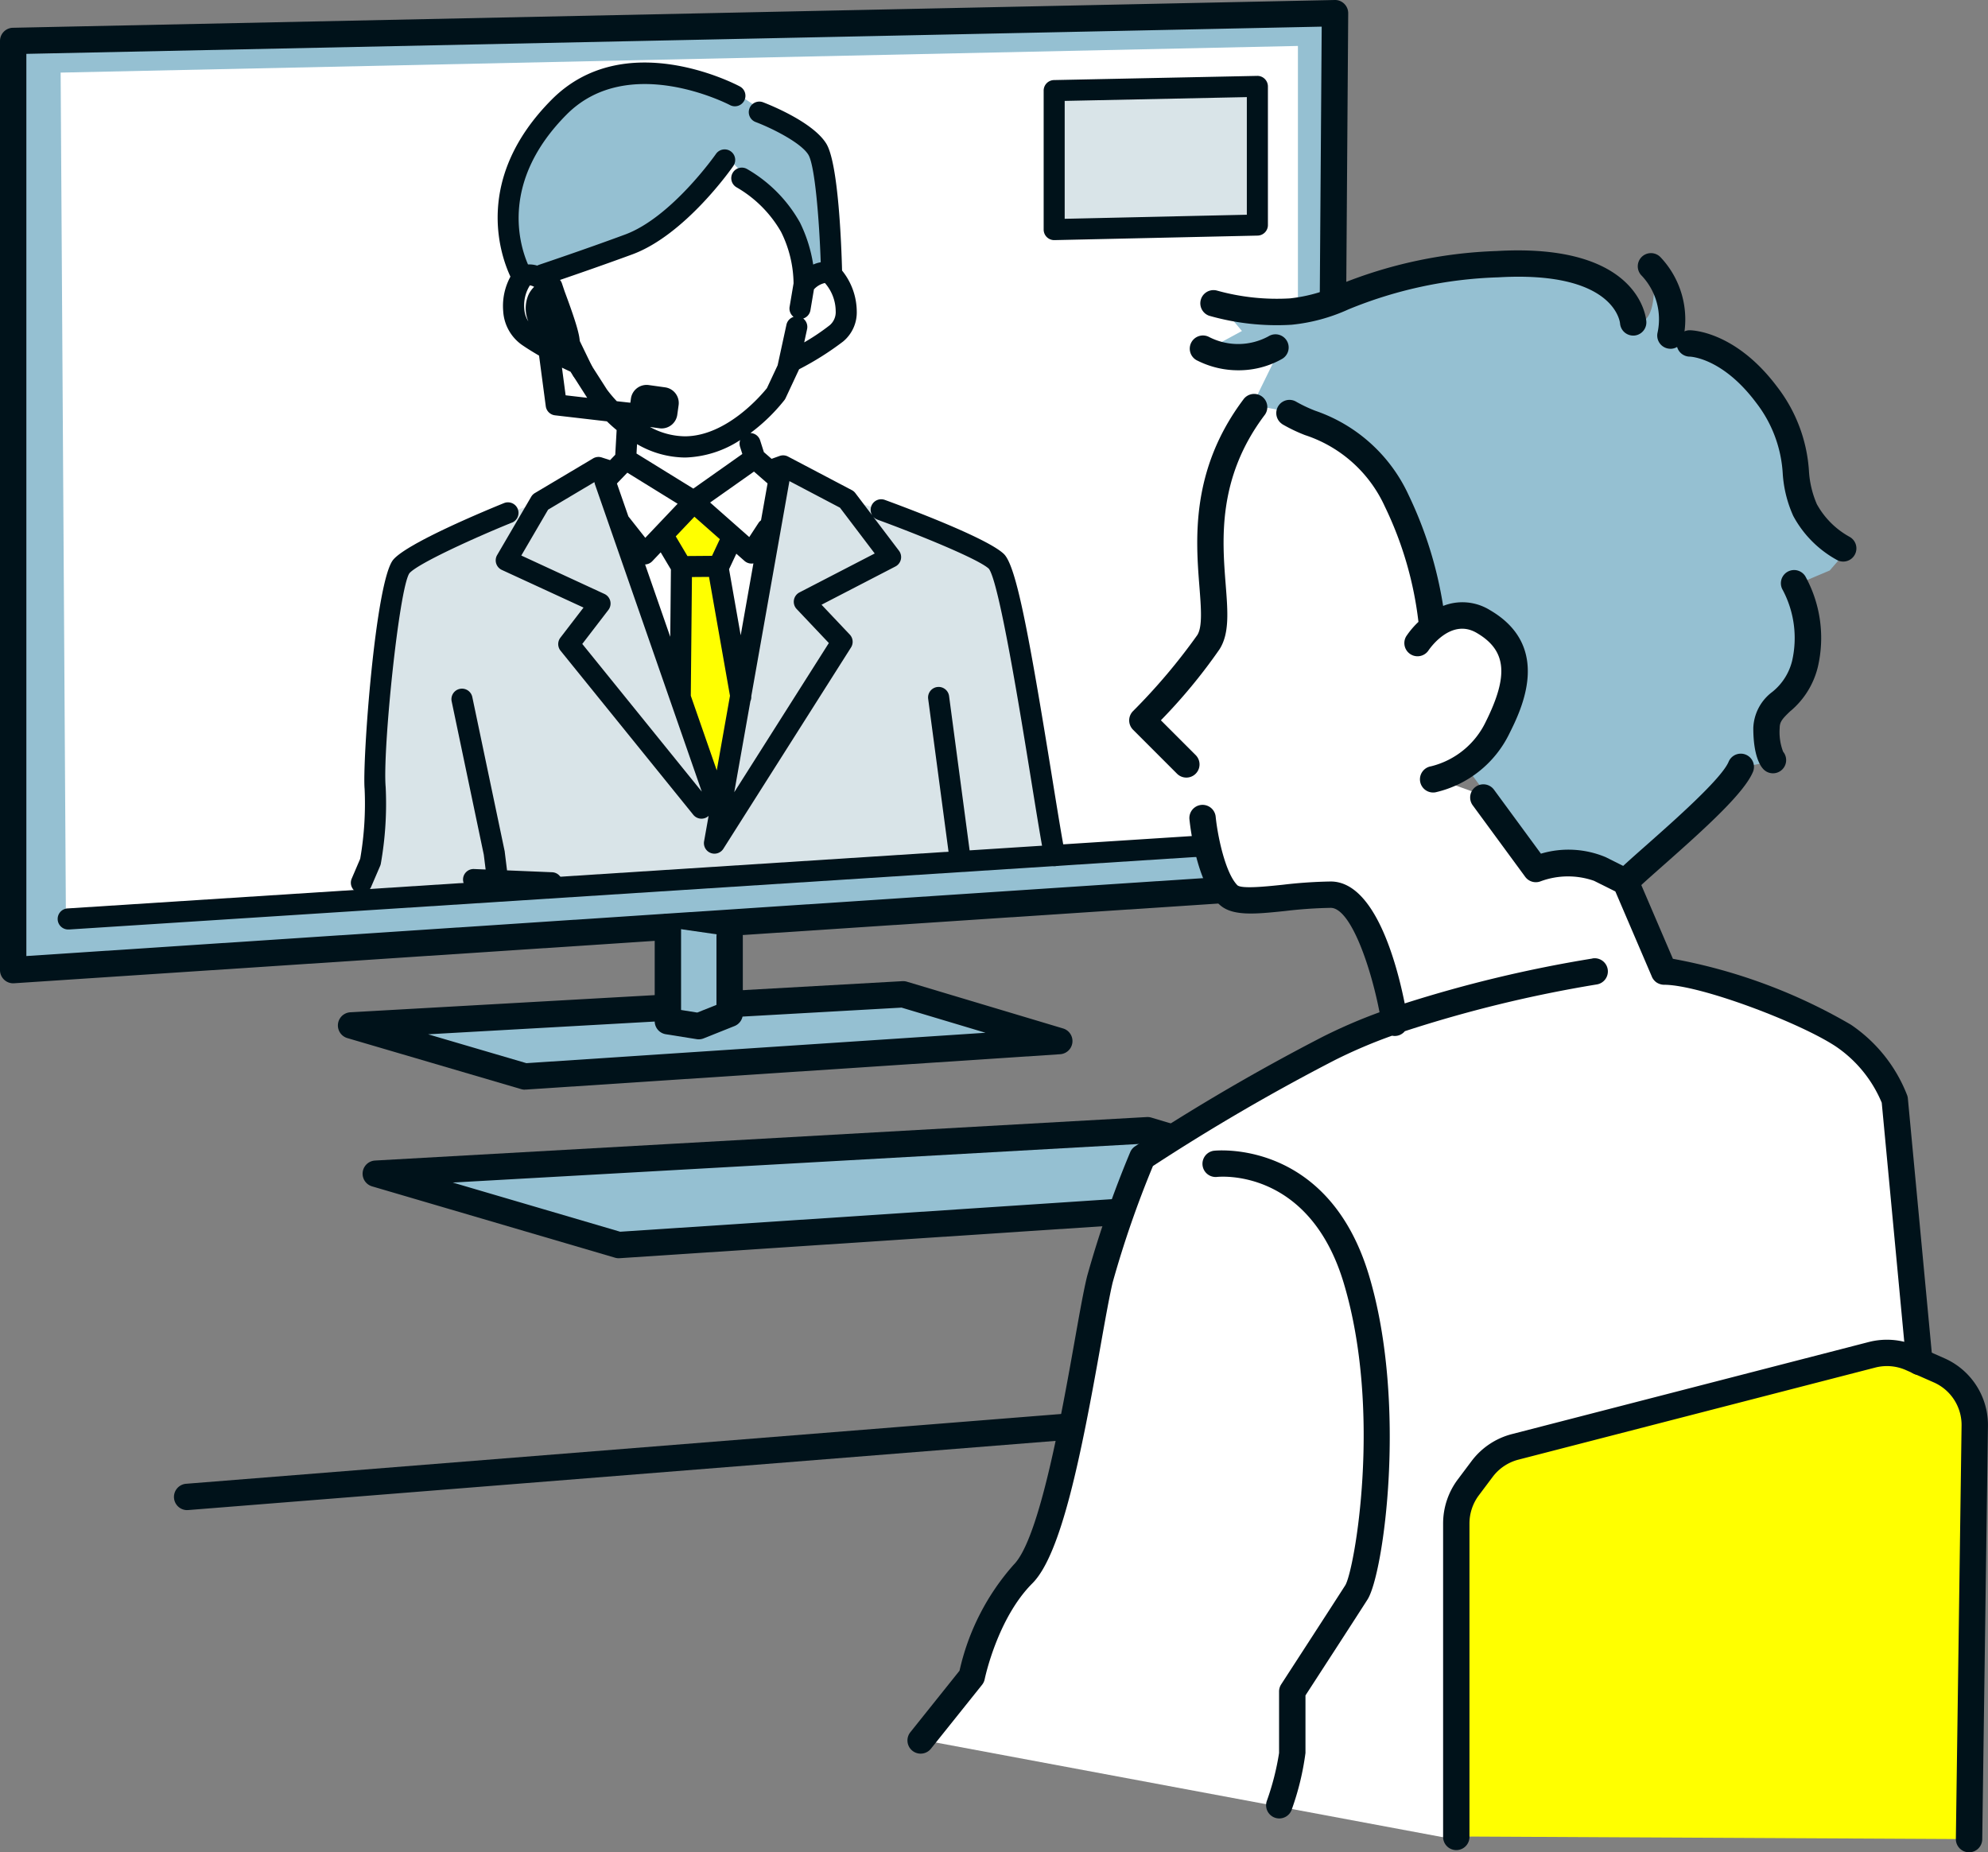 <svg id="img_step03" xmlns="http://www.w3.org/2000/svg" xmlns:xlink="http://www.w3.org/1999/xlink" width="132.062" height="123.048" viewBox="0 0 132.062 123.048">
  <rect x="0" y="0" width="132.062" height="123.048" fill="#808080" stroke="none"/>
  <defs>
    <clipPath id="clip-path">
      <rect id="長方形_93" data-name="長方形 93" width="132.062" height="123.048" fill="none"/>
    </clipPath>
  </defs>
  <path id="パス_587" data-name="パス 587" d="M2.5,4.346V66.071l87.4-5.787L90.307,2.5Z" transform="translate(-1.624 -1.626)" fill="#95c0d2"/>
  <g id="グループ_65" data-name="グループ 65">
    <g id="グループ_64" data-name="グループ 64" clip-path="url(#clip-path)">
      <path id="パス_588" data-name="パス 588" d="M.876,65.321A.876.876,0,0,1,0,64.445V2.721a.876.876,0,0,1,.857-.876L88.664,0A.863.863,0,0,1,89.3.253a.876.876,0,0,1,.261.63l-.41,57.782a.876.876,0,0,1-.818.867L.934,65.319l-.058,0M1.751,3.578V63.51L87.4,57.839,87.8,1.77Z" transform="translate(0 0)" fill="#00121a"/>
      <path id="パス_589" data-name="パス 589" d="M11.5,10.483l.35,56.047,81.842-4.9V8.712Z" transform="translate(-7.472 -5.66)" fill="#fff"/>
      <path id="パス_590" data-name="パス 590" d="M80.425,90.762l3.866-2.3.972.311-.553.575,7.655,22.015.319-1.817,3.6-20.293-.648-.565.919-.327,4.243,2.233,2.27.681s6.578,2.4,7.663,3.437,3.335,16.211,4.035,19.714l-45.539,2.452-.688-.827.6-1.394a22.383,22.383,0,0,0,.314-4.9c-.191-2.1.833-13.658,1.743-14.716s7.081-3.559,7.081-3.559Z" transform="translate(-44.529 -57.408)" fill="#d9e4e8"/>
      <path id="パス_591" data-name="パス 591" d="M33.858,272.864a.876.876,0,0,1-.069-1.749l69.4-5.535a.876.876,0,0,1,.139,1.746l-69.4,5.535-.071,0" transform="translate(-21.429 -172.547)" fill="#00121a"/>
      <path id="パス_592" data-name="パス 592" d="M11.7,163.924a.7.7,0,0,1-.044-1.4l81.619-5.254a.7.7,0,1,1,.09,1.4l-81.619,5.254H11.7" transform="translate(-7.147 -102.178)" fill="#00121a"/>
      <path id="パス_593" data-name="パス 593" d="M199.913,16.668V25.9l13.5-.3v-9.21Z" transform="translate(-129.884 -10.648)" fill="#d9e4e8"/>
      <path id="パス_594" data-name="パス 594" d="M198.615,25.3a.7.7,0,0,1-.7-.7V15.368a.7.7,0,0,1,.686-.7l13.5-.278a.69.69,0,0,1,.5.2.7.7,0,0,1,.211.5V24.3a.7.7,0,0,1-.685.7l-13.5.3h-.015m.7-9.248v7.831l12.1-.271V15.8Z" transform="translate(-128.585 -9.349)" fill="#00121a"/>
      <path id="パス_595" data-name="パス 595" d="M87.626,189.449,66.58,190.635l11.545,3.39,35.5-2.35-10.374-3.106-11.521.649" transform="translate(-43.257 -122.513)" fill="#95c0d2"/>
      <path id="パス_596" data-name="パス 596" d="M76.5,193.276a.868.868,0,0,1-.247-.036l-11.545-3.39a.876.876,0,0,1,.2-1.715l21.046-1.186a.876.876,0,0,1,.1,1.749l-15.981.9,6.528,1.917,30.5-2.02-5.577-1.67-11.368.641a.876.876,0,0,1-.1-1.749l11.521-.649a.863.863,0,0,1,.3.035l10.374,3.106a.875.875,0,0,1-.194,1.712l-35.5,2.35-.058,0" transform="translate(-41.633 -120.889)" fill="#00121a"/>
      <path id="パス_597" data-name="パス 597" d="M71.265,217.226l16.141,4.74,49.629-3.286-14.5-4.343Z" transform="translate(-46.301 -139.256)" fill="#95c0d2"/>
      <path id="パス_598" data-name="パス 598" d="M85.781,221.218a.879.879,0,0,1-.247-.036l-16.141-4.74a.876.876,0,0,1,.2-1.715l51.267-2.889a.88.88,0,0,1,.3.036l14.5,4.342a.876.876,0,0,1-.194,1.713l-49.629,3.286-.058,0m-11.027-5.026,11.124,3.267L130.51,216.5,120.8,213.6Z" transform="translate(-44.677 -137.632)" fill="#00121a"/>
      <path id="パス_599" data-name="パス 599" d="M130.764,176.447V181.6l-2.052.821-2.051-.327v-6.238" transform="translate(-82.292 -114.255)" fill="#95c0d2"/>
      <path id="パス_600" data-name="パス 600" d="M127.088,181.674a.908.908,0,0,1-.138-.011l-2.052-.327a.876.876,0,0,1-.738-.865v-6.238a.876.876,0,1,1,1.751,0v5.491l1.075.171,1.276-.51v-4.563a.876.876,0,0,1,1.751,0v5.156a.875.875,0,0,1-.55.813l-2.052.82a.878.878,0,0,1-.325.063" transform="translate(-80.668 -112.631)" fill="#00121a"/>
      <path id="パス_601" data-name="パス 601" d="M114.035,16.474s3.056,1.159,3.854,2.463.949,8.352.949,8.352l-1.83.627a8.367,8.367,0,0,0-.9-3.8,8.726,8.726,0,0,0-3.234-3.257l-1.137-1.218s-3.035,4.381-6.372,5.614c-2.741,1.012-5.741,2.02-5.741,2.02l-1.3.182s-3.4-5.479,2.419-11.328c4.534-4.561,11.672-.751,11.672-.751Z" transform="translate(-63.242 -9.023)" fill="#95c0d2"/>
      <path id="パス_602" data-name="パス 602" d="M106.643,64.528a.7.7,0,0,1-.631-.395l-1.341-2.766a.7.7,0,0,1,1.261-.612l1.341,2.766a.7.7,0,0,1-.63,1.006" transform="translate(-67.959 -39.217)" fill="#00121a"/>
      <path id="パス_603" data-name="パス 603" d="M129.857,108.518l-1.527-8.674h.061l.8-1.7-2.133-2.372-2.395,1.987,1.251,2.108-.083,8.687,2.979,6.484Z" transform="translate(-80.994 -62.222)" fill="#ff0"/>
      <path id="パス_604" data-name="パス 604" d="M77.235,96.614a.7.7,0,0,0-.526-1.3c-1.056.428-6.377,2.622-7.349,3.751-1.2,1.4-2.068,13.491-1.91,15.236a21.388,21.388,0,0,1-.293,4.64l-.564,1.319a.7.7,0,1,0,1.288.551l.6-1.394a.7.7,0,0,0,.046-.152,22.831,22.831,0,0,0,.322-5.09c-.214-2.354.881-13.168,1.576-14.2.552-.641,4.316-2.354,6.813-3.366" transform="translate(-43.229 -61.893)" fill="#00121a"/>
      <path id="パス_605" data-name="パス 605" d="M92.291,142.792l-2.984-.124-.153-1.238q0-.029-.009-.058L87,131.153a.7.7,0,0,0-1.371.288l2.135,10.191.121.978-.771-.032a.7.7,0,1,0-.058,1.4l5.174.214h.029a.7.7,0,0,0,.029-1.4" transform="translate(-55.625 -84.849)" fill="#00121a"/>
      <path id="パス_606" data-name="パス 606" d="M131.832,64.4c-.191-.956-.493-2.821-.842-4.979-1.567-9.689-2.4-14.143-3.22-14.927-1.134-1.088-6.786-3.181-7.908-3.59a.7.7,0,0,0-.823,1.043l-1.129-1.489a.694.694,0,0,0-.232-.2l-4.243-2.232a.694.694,0,0,0-.561-.04l-.532.19-.512-.446-.249-.782a.7.7,0,0,0-.644-.485,12.032,12.032,0,0,0,2.258-2.189.686.686,0,0,0,.075-.124l.9-1.924a19.62,19.62,0,0,0,2.923-1.843A2.51,2.51,0,0,0,118,28.374a4.371,4.371,0,0,0-.976-2.705c-.043-1.666-.244-7.117-1.045-8.426-.9-1.465-3.868-2.624-4.2-2.752a.7.7,0,0,0-.5,1.31c1.1.417,3.016,1.375,3.506,2.174.436.711.725,4.347.821,7.143a2.085,2.085,0,0,0-.5.153,9.626,9.626,0,0,0-.879-2.792,9.39,9.39,0,0,0-3.525-3.561.7.7,0,0,0-.675,1.228,8.013,8.013,0,0,1,2.944,2.953,7.855,7.855,0,0,1,.831,3.417l-.263,1.561a.7.7,0,0,0,.265.669.7.7,0,0,0-.474.516l-.586,2.7-.711,1.518c-.335.419-2.652,3.18-5.426,3.2h-.034a4.953,4.953,0,0,1-2.31-.621l.629.088h0a1.065,1.065,0,0,0,.145.01,1.053,1.053,0,0,0,1.04-.906l.089-.638a1.051,1.051,0,0,0-.9-1.186l-1.082-.151a1.052,1.052,0,0,0-1.186.9l-.038.273-.9-.1a8.53,8.53,0,0,1-.653-.774l-1.357-2.12a.718.718,0,0,0-.311-.265c-.051-.022-.212-.095-.442-.2a.683.683,0,0,0,.138-.13c.236-.3.392-.506-.837-3.794l-.188-.559a.7.7,0,0,0-.124-.214c1.11-.38,3.02-1.042,4.809-1.7,3.5-1.294,6.576-5.685,6.705-5.872a.7.7,0,0,0-1.152-.8c-.029.042-2.952,4.215-6.039,5.356-2.7,1-5.691,2-5.721,2.013a.7.7,0,0,0-.113.051,1.816,1.816,0,0,0-.614-.077c-.606-1.4-1.81-5.558,2.568-9.962,4.1-4.123,10.752-.676,10.846-.627a.7.7,0,0,0,.659-1.236c-.31-.166-7.654-4-12.5.875-5.185,5.216-3.429,10.281-2.74,11.76a4.068,4.068,0,0,0-.481,2.285,2.952,2.952,0,0,0,1.222,2.232c.371.258.77.5,1.161.729l.446,3.366a.7.7,0,0,0,.614.6l3.446.4c.194.189.411.385.647.581l-.092,1.639-.344.357-.556-.179a.7.7,0,0,0-.572.065l-3.866,2.3a.7.7,0,0,0-.247.249l-2.26,3.869a.7.7,0,0,0,.312.99l5.425,2.5-1.536,2a.7.7,0,0,0,.011.867l8.818,10.9a.7.7,0,0,0,.985.1c.012-.01.021-.022.032-.032l-.3,1.686a.7.7,0,0,0,1.281.5l8.478-13.371a.7.7,0,0,0-.083-.857l-1.875-1.982,4.909-2.541a.7.7,0,0,0,.236-1.045l-1.723-2.274a.7.7,0,0,0,.295.21c2.49.907,6.705,2.6,7.4,3.262.686.911,2.08,9.531,2.829,14.162.352,2.173.655,4.049.852,5.031a.7.7,0,0,0,.686.563.715.715,0,0,0,.138-.014.7.7,0,0,0,.55-.825m-16.91-36.089.234-1.39a1.39,1.39,0,0,1,.728-.422,2.865,2.865,0,0,1,.717,1.863,1.146,1.146,0,0,1-.386.933,14.443,14.443,0,0,1-1.706,1.149l.192-.885a.7.7,0,0,0-.258-.7.7.7,0,0,0,.479-.548m-18.718.77a1.725,1.725,0,0,1-.288-.848,2.494,2.494,0,0,1,.371-1.578.819.819,0,0,1,.281.1,1.826,1.826,0,0,0-.369.513,2.264,2.264,0,0,0,0,1.818m2.461,4.873-.243-1.837c.235.115.43.206.566.268l1.11,1.735Zm12.512,5.067.553.482h0l.329.287.021.018-.435,2.45a.7.7,0,0,0-.167.174l-.614.939-2.6-2.294Zm-.038,6.1L110.29,49.9l-.773-4.392L110,44.479l.544.48a.7.7,0,0,0,.463.175.768.768,0,0,0,.094-.006c.012,0,.024-.007.036-.009m-2.232-1.606-.52,1.108-1.633.013-.775-1.306,1.239-1.306Zm-5.5-6.313a6.433,6.433,0,0,0,3.169.889h.047a7.03,7.03,0,0,0,3.635-1.159.694.694,0,0,0-.009.444l.152.48-3.256,2.3-3.774-2.33ZM102.2,39.677l.559-.581L106.1,41.16l-2.148,2.263L102.829,42l-.76-2.185Zm3.454,5.85L105.611,50l-1.671-4.807a.7.7,0,0,0,.476-.215l.56-.59Zm-5.888,4.946,1.734-2.258a.7.7,0,0,0-.262-1.063L95.716,44.6l1.78-3.047,3.077-1.83c0,.008,0,.017.006.026a.745.745,0,0,0,.017.073c0,.013,0,.026.009.039l7.1,20.424Zm8.934,8.4-1.725-4.959.076-7.885,1.135-.009,1.392,7.9Zm10.493-14.409-5,2.587a.7.7,0,0,0-.187,1.1l2.14,2.262-6.284,9.911,1.073-6.05a.694.694,0,0,0,.059-.33l2.533-14.288v0l3.359,1.767Z" transform="translate(-61.086 -7.696)" fill="#00121a"/>
      <path id="パス_607" data-name="パス 607" d="M177.394,130.877a.7.7,0,1,0-1.389.185l1.4,10.509a.7.7,0,0,0,.694.608.709.709,0,0,0,.094-.006.7.7,0,0,0,.6-.787Z" transform="translate(-114.347 -84.636)" fill="#00121a"/>
      <path id="パス_608" data-name="パス 608" d="M208.562,92.958s1.914-2.9,4.383-1.461c2.823,1.644,2.4,4.156.937,7.078a6.388,6.388,0,0,1-4.258,3.406l3.32,1.2,3.492,4.758a6.062,6.062,0,0,1,4.258,0l1.7.852,2.555,5.961c2.555,0,9.367,2.555,11.922,4.258a9.162,9.162,0,0,1,3.406,4.258l1.641,17.413-31.352,31.7-35.008-6.537,3.406-4.258s.852-4.258,3.406-6.813,4.258-16.18,5.109-19.586a70.725,70.725,0,0,1,2.816-8.1,136.045,136.045,0,0,1,12.418-7.248l4.351-1.685s-1.336-8.516-4.258-8.516-5.961.852-6.812,0c-1.328-1.327-1.7-5.109-1.7-5.109l-1.074-3.543L190.3,98.071a40.415,40.415,0,0,0,4.383-5.193c1.461-2.271-2.09-8.78,3.019-15.592l2.355.362c1.613,1.012,5,1.341,7.135,5.825a24.026,24.026,0,0,1,2.332,8.129Z" transform="translate(-114.063 -50.213)" fill="#fff"/>
      <path id="パス_609" data-name="パス 609" d="M270.487,70.366l-2.016.852a7.624,7.624,0,0,1,.722,5.357c-.607,2.524-2.554,2.555-2.554,4.258s.426,2.129.426,2.129l-2.129.426c-.731,1.81-6.2,6.2-7.664,7.664l-1.7-.852a6.06,6.06,0,0,0-4.258,0l-3.492-4.758-1.453-1.978a6.45,6.45,0,0,0,2.39-2.631c1.461-2.922,1.886-5.434-.937-7.078a2.843,2.843,0,0,0-3.4.408c-.01-.192-.016-.3-.016-.3a24.024,24.024,0,0,0-2.332-8.129c-2.132-4.484-5.522-4.813-7.135-5.825l-2.8-.543,1.866-3.8a5.106,5.106,0,0,1-4.76.083l2.193-1.192-1.553-1.845a15.5,15.5,0,0,0,5.15.555c3.261-.188,5-2.644,13.747-3.151s9,3.869,9,3.869,1.326.221.975-3.633l1.751,4.554a10.052,10.052,0,0,1,6.133,3.883c2.554,3.406,1.477,5.51,2.554,7.664a6.359,6.359,0,0,0,2.555,2.555Z" transform="translate(-148.937 -32.47)" fill="#95c0d2"/>
      <path id="パス_610" data-name="パス 610" d="M256.342,53.139a.876.876,0,0,1-.873-.811c-.018-.172-.464-3.5-8.08-3.059a28.4,28.4,0,0,0-9.964,2.13,11.922,11.922,0,0,1-3.784,1.021,16.379,16.379,0,0,1-5.471-.6.876.876,0,0,1,.54-1.666,14.831,14.831,0,0,0,4.829.514,10.475,10.475,0,0,0,3.248-.9,30.321,30.321,0,0,1,10.5-2.247c9.517-.549,9.917,4.479,9.929,4.693a.876.876,0,0,1-.824.925h-.051" transform="translate(-147.85 -30.846)" fill="#00121a"/>
      <path id="パス_611" data-name="パス 611" d="M312.782,54.383a.877.877,0,0,1-.858-1.056,4.222,4.222,0,0,0-1.04-3.787.876.876,0,1,1,1.239-1.238,6.017,6.017,0,0,1,1.515,5.384.876.876,0,0,1-.856.7" transform="translate(-201.816 -31.215)" fill="#00121a"/>
      <path id="パス_612" data-name="パス 612" d="M228.918,65.81a6.025,6.025,0,0,1-2.693-.633A.876.876,0,1,1,227,63.608a4.223,4.223,0,0,0,3.927-.054.876.876,0,1,1,.887,1.51,5.847,5.847,0,0,1-2.9.746" transform="translate(-146.663 -41.212)" fill="#00121a"/>
      <path id="パス_613" data-name="パス 613" d="M276.178,288.688v-20.8a3.974,3.974,0,0,1,.8-2.385l.923-1.231a3.976,3.976,0,0,1,2.187-1.464l23.712-6.119a3.975,3.975,0,0,1,2.6.213l1.856.819a3.976,3.976,0,0,1,2.369,3.708l-.379,27.433" transform="translate(-179.434 -166.69)" fill="#ff0"/>
      <path id="パス_614" data-name="パス 614" d="M308.616,288.116H308.6a.876.876,0,0,1-.863-.888l.379-27.433a3.094,3.094,0,0,0-1.847-2.895l-1.856-.819a3.109,3.109,0,0,0-2.027-.166l-23.712,6.119a3.113,3.113,0,0,0-1.705,1.142l-.923,1.23a3.118,3.118,0,0,0-.62,1.86v20.8a.876.876,0,1,1-1.751,0v-20.8a4.883,4.883,0,0,1,.97-2.911l.923-1.23a4.871,4.871,0,0,1,2.669-1.787l23.712-6.119a4.873,4.873,0,0,1,3.172.26l1.856.819a4.842,4.842,0,0,1,2.891,4.525l-.379,27.43a.876.876,0,0,1-.876.864" transform="translate(-177.81 -165.068)" fill="#00121a"/>
      <path id="パス_615" data-name="パス 615" d="M217.314,99.988a.875.875,0,1,0,1.238-1.238l-2.311-2.312a36.627,36.627,0,0,0,3.89-4.71c.671-1.044.558-2.489.414-4.318-.233-2.98-.553-7.061,2.569-11.223a.876.876,0,1,0-1.4-1.051c-3.519,4.691-3.155,9.336-2.914,12.41.113,1.442.21,2.687-.142,3.234a39.746,39.746,0,0,1-4.266,5.047.875.875,0,0,0,0,1.238Z" transform="translate(-139.124 -48.589)" fill="#00121a"/>
      <path id="パス_616" data-name="パス 616" d="M318.8,64.381c.089,0,2.2.094,4.421,3.056a8.477,8.477,0,0,1,1.772,4.721,8.082,8.082,0,0,0,.7,2.81,7.248,7.248,0,0,0,2.946,2.946.876.876,0,0,0,.786-1.565,5.521,5.521,0,0,1-2.166-2.165,6.531,6.531,0,0,1-.527-2.233,10.209,10.209,0,0,0-2.11-5.564c-2.786-3.714-5.688-3.757-5.81-3.757a.87.87,0,0,0-.869.864.881.881,0,0,0,.858.888" transform="translate(-206.566 -40.691)" fill="#00121a"/>
      <path id="パス_617" data-name="パス 617" d="M242.4,77.438a10.7,10.7,0,0,0,1.51.725,8.836,8.836,0,0,1,5.3,4.734,23.944,23.944,0,0,1,2.238,7.674,5.586,5.586,0,0,0-.808.952.876.876,0,0,0,1.461.965c.059-.09,1.478-2.2,3.212-1.187,1.984,1.155,2.15,2.818.595,5.93a5.484,5.484,0,0,1-3.624,2.935.876.876,0,1,0,.3,1.726,7.25,7.25,0,0,0,4.892-3.877c.792-1.585,2.9-5.794-1.28-8.226a3.473,3.473,0,0,0-3.109-.277,26.535,26.535,0,0,0-2.293-7.366,10.6,10.6,0,0,0-6.2-5.6,9.425,9.425,0,0,1-1.258-.594.876.876,0,0,0-.931,1.484" transform="translate(-157.221 -49.26)" fill="#00121a"/>
      <path id="パス_618" data-name="パス 618" d="M334.979,117.472a5.527,5.527,0,0,0,1.809-2.92,8.488,8.488,0,0,0-.827-6.019.876.876,0,0,0-1.5.911,6.819,6.819,0,0,1,.619,4.7,3.805,3.805,0,0,1-1.313,2.06,3.132,3.132,0,0,0-1.266,2.4c0,1.865.477,2.543.682,2.748a.876.876,0,0,0,1.3-1.172,3.615,3.615,0,0,1-.229-1.576c0-.413.176-.615.721-1.133" transform="translate(-216.03 -70.243)" fill="#00121a"/>
      <path id="パス_619" data-name="パス 619" d="M217.568,162.807a86.345,86.345,0,0,0-12.465,2.982c-.531-2.655-1.979-8.1-4.915-8.1a31.119,31.119,0,0,0-3.206.219c-1.067.111-2.679.28-2.987.037-.8-.8-1.316-3.234-1.451-4.577a.876.876,0,0,0-1.743.173c.042.419.45,4.137,1.955,5.642.838.838,2.413.674,4.407.466a29.813,29.813,0,0,1,3.024-.209c1.3,0,2.635,3.792,3.244,6.935a35.244,35.244,0,0,0-3.736,1.609,138.22,138.22,0,0,0-12.508,7.3.877.877,0,0,0-.32.389,70.578,70.578,0,0,0-2.858,8.225c-.225.9-.492,2.4-.83,4.3-.876,4.924-2.341,13.166-4.049,14.875a15.787,15.787,0,0,0-3.6,7.044l-3.278,4.1a.876.876,0,0,0,1.368,1.094l3.407-4.258a.883.883,0,0,0,.175-.374c.008-.04.836-4.035,3.167-6.366,1.937-1.937,3.251-8.583,4.535-15.807.319-1.8.6-3.347.8-4.186a67.923,67.923,0,0,1,2.675-7.73,137.249,137.249,0,0,1,12.108-7.049,33.813,33.813,0,0,1,3.778-1.609.848.848,0,0,0,.175.019.862.862,0,0,0,.672-.318,85.988,85.988,0,0,1,12.717-3.1.876.876,0,1,0-.265-1.731" transform="translate(-111.789 -99.131)" fill="#00121a"/>
      <path id="パス_620" data-name="パス 620" d="M228.742,218.189a.876.876,0,0,0,.217,1.738c.062-.007,6.1-.67,8.42,7.047,2.579,8.6.707,19.121.1,20.085-.84,1.315-4.22,6.523-4.254,6.576a.875.875,0,0,0-.141.477v4.082a17.261,17.261,0,0,1-.807,3.167.876.876,0,1,0,1.661.554,17.944,17.944,0,0,0,.9-3.721V254.37c.653-1.006,3.375-5.2,4.12-6.369,1.079-1.688,2.654-13.021.1-21.531-2.735-9.119-10.239-8.292-10.314-8.281" transform="translate(-148.116 -141.743)" fill="#00121a"/>
      <path id="パス_621" data-name="パス 621" d="M307.863,165.786a.886.886,0,0,0-.041-.2,10.019,10.019,0,0,0-3.751-4.709,36.4,36.4,0,0,0-11.816-4.372l-2.1-4.9c.391-.361.907-.818,1.48-1.324,2.925-2.585,5.391-4.837,5.951-6.226a.876.876,0,0,0-1.624-.655c-.451,1.118-3.6,3.9-5.487,5.569-.585.517-1.114.985-1.524,1.364l-1.152-.577a6.4,6.4,0,0,0-4.311-.235l-3.125-4.258a.876.876,0,0,0-1.412,1.037l3.492,4.758a.875.875,0,0,0,1.02.3,5.244,5.244,0,0,1,3.553-.034l1.416.708,2.425,5.659,0,.005h0v0a.864.864,0,0,0,.121.2c.012.015.022.029.035.042a.883.883,0,0,0,.167.146c.008.005.016.008.024.013a.862.862,0,0,0,.18.083l.054.017a.883.883,0,0,0,.216.032h.009c2.395,0,9.055,2.526,11.433,4.111a8.428,8.428,0,0,1,3.031,3.725l1.63,17.3a.876.876,0,0,0,.871.793c.028,0,.055,0,.083,0a.876.876,0,0,0,.79-.954Z" transform="translate(-181.124 -92.811)" fill="#00121a"/>
    </g>
  </g>
</svg>
